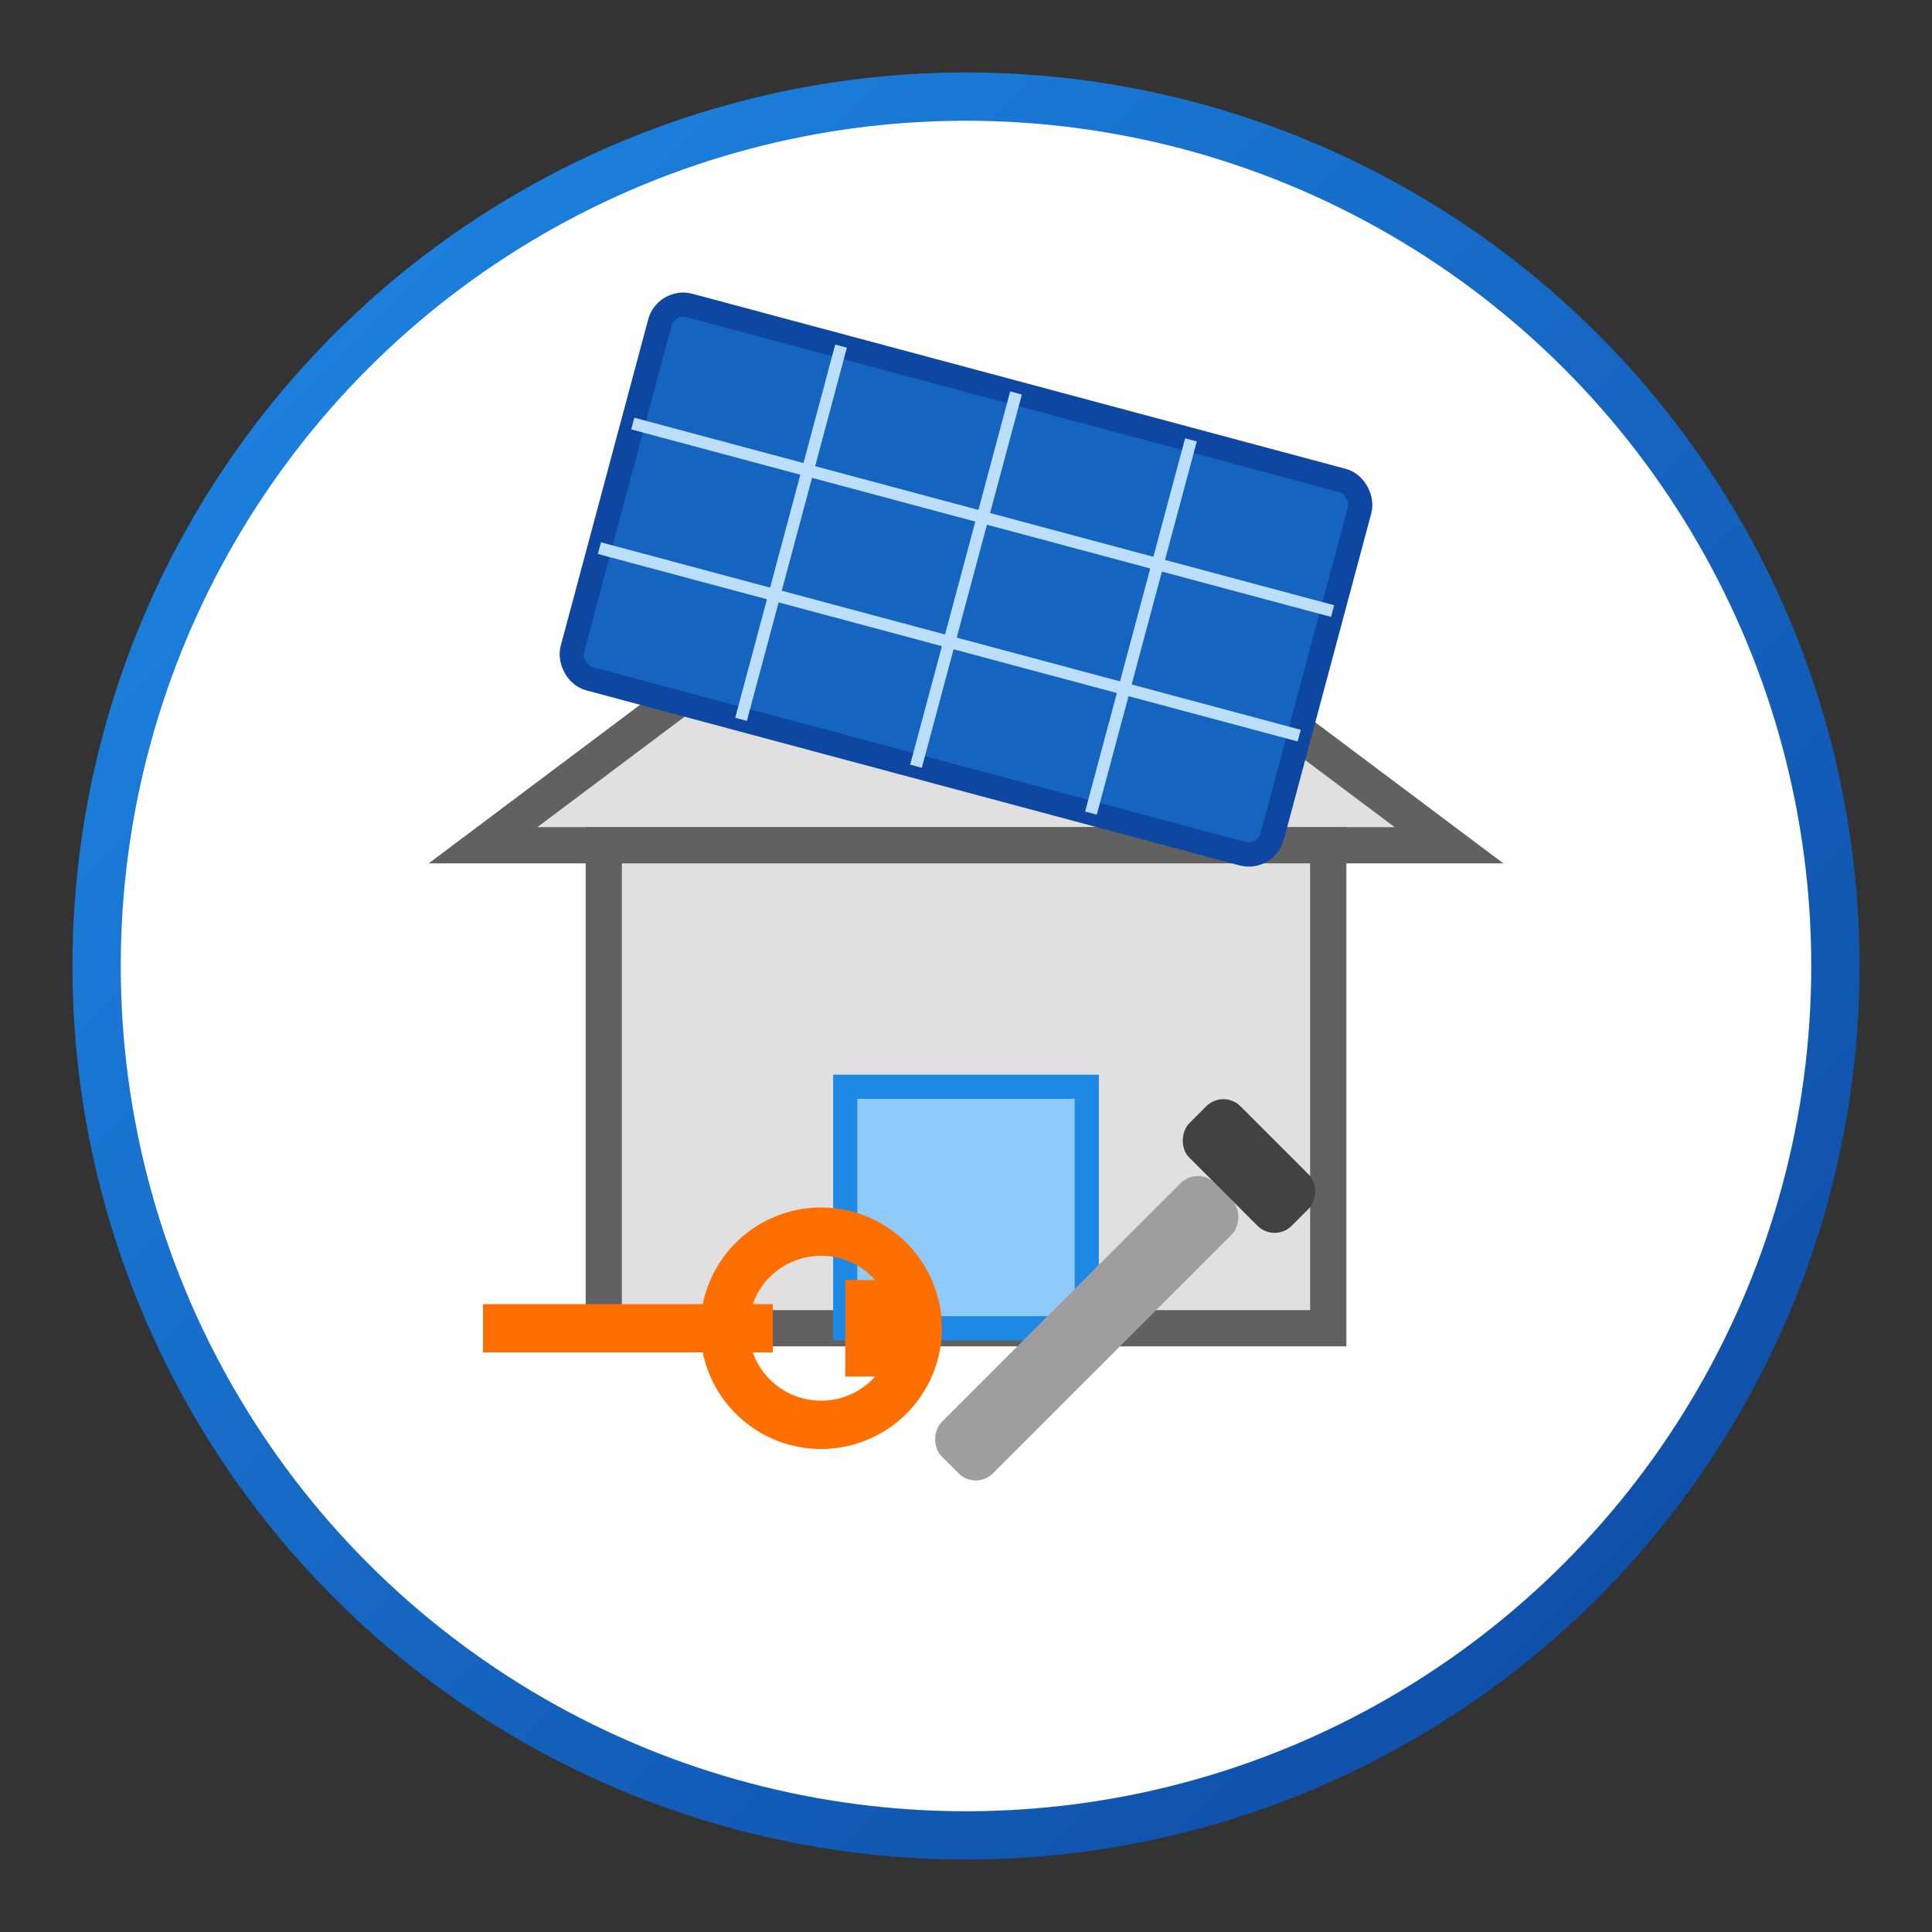 <?xml version="1.0" encoding="UTF-8"?>
<svg width="80" height="80" viewBox="0 0 80 80" xmlns="http://www.w3.org/2000/svg">
  <rect x="0" y="0" width="80" height="80" fill="#333333" stroke="none"/>
  <defs>
    <linearGradient id="gradient" x1="0%" y1="0%" x2="100%" y2="100%">
      <stop offset="0%" stop-color="#1e88e5" />
      <stop offset="100%" stop-color="#0d47a1" />
    </linearGradient>
  </defs>
  
  <circle cx="40" cy="40" r="36" fill="white" stroke="url(#gradient)" stroke-width="2" />
  
  <!-- Dom -->
  <polygon points="40,20 20,35 60,35" fill="#e0e0e0" stroke="#616161" stroke-width="1.5" />
  <rect x="25" y="35" width="30" height="20" fill="#e0e0e0" stroke="#616161" stroke-width="1.5" />
  <rect x="35" y="45" width="10" height="10" fill="#90caf9" stroke="#1e88e5" stroke-width="1" />
  
  <!-- Panel słoneczny -->
  <g transform="translate(40, 24) rotate(15)">
    <rect x="-15" y="-8" width="30" height="16" rx="1" fill="#1565c0" stroke="#0d47a1" stroke-width="1" />
    
    <!-- Linie panelu -->
    <line x1="-15" y1="-2.67" x2="15" y2="-2.67" stroke="#bbdefb" stroke-width="0.5" />
    <line x1="-15" y1="2.67" x2="15" y2="2.67" stroke="#bbdefb" stroke-width="0.5" />
    
    <line x1="-7.5" y1="-8" x2="-7.5" y2="8" stroke="#bbdefb" stroke-width="0.5" />
    <line x1="0" y1="-8" x2="0" y2="8" stroke="#bbdefb" stroke-width="0.5" />
    <line x1="7.5" y1="-8" x2="7.5" y2="8" stroke="#bbdefb" stroke-width="0.5" />
  </g>
  
  <!-- Narzędzia -->
  <g transform="translate(30, 55)">
    <!-- Klucz -->
    <path d="M-10,0 L2,0 M0,0 A4,4 0 1,1 8,0 A4,4 0 1,1 0,0 M6,-2 L6,2" stroke="#ff6f00" stroke-width="2" fill="none" />
    
    <!-- Śrubokręt -->
    <g transform="rotate(45, 15, 0)">
      <rect x="13.5" y="-8" width="3" height="16" rx="1" fill="#9e9e9e" />
      <rect x="12" y="-11" width="6" height="3" rx="1" fill="#424242" />
    </g>
  </g>
</svg>